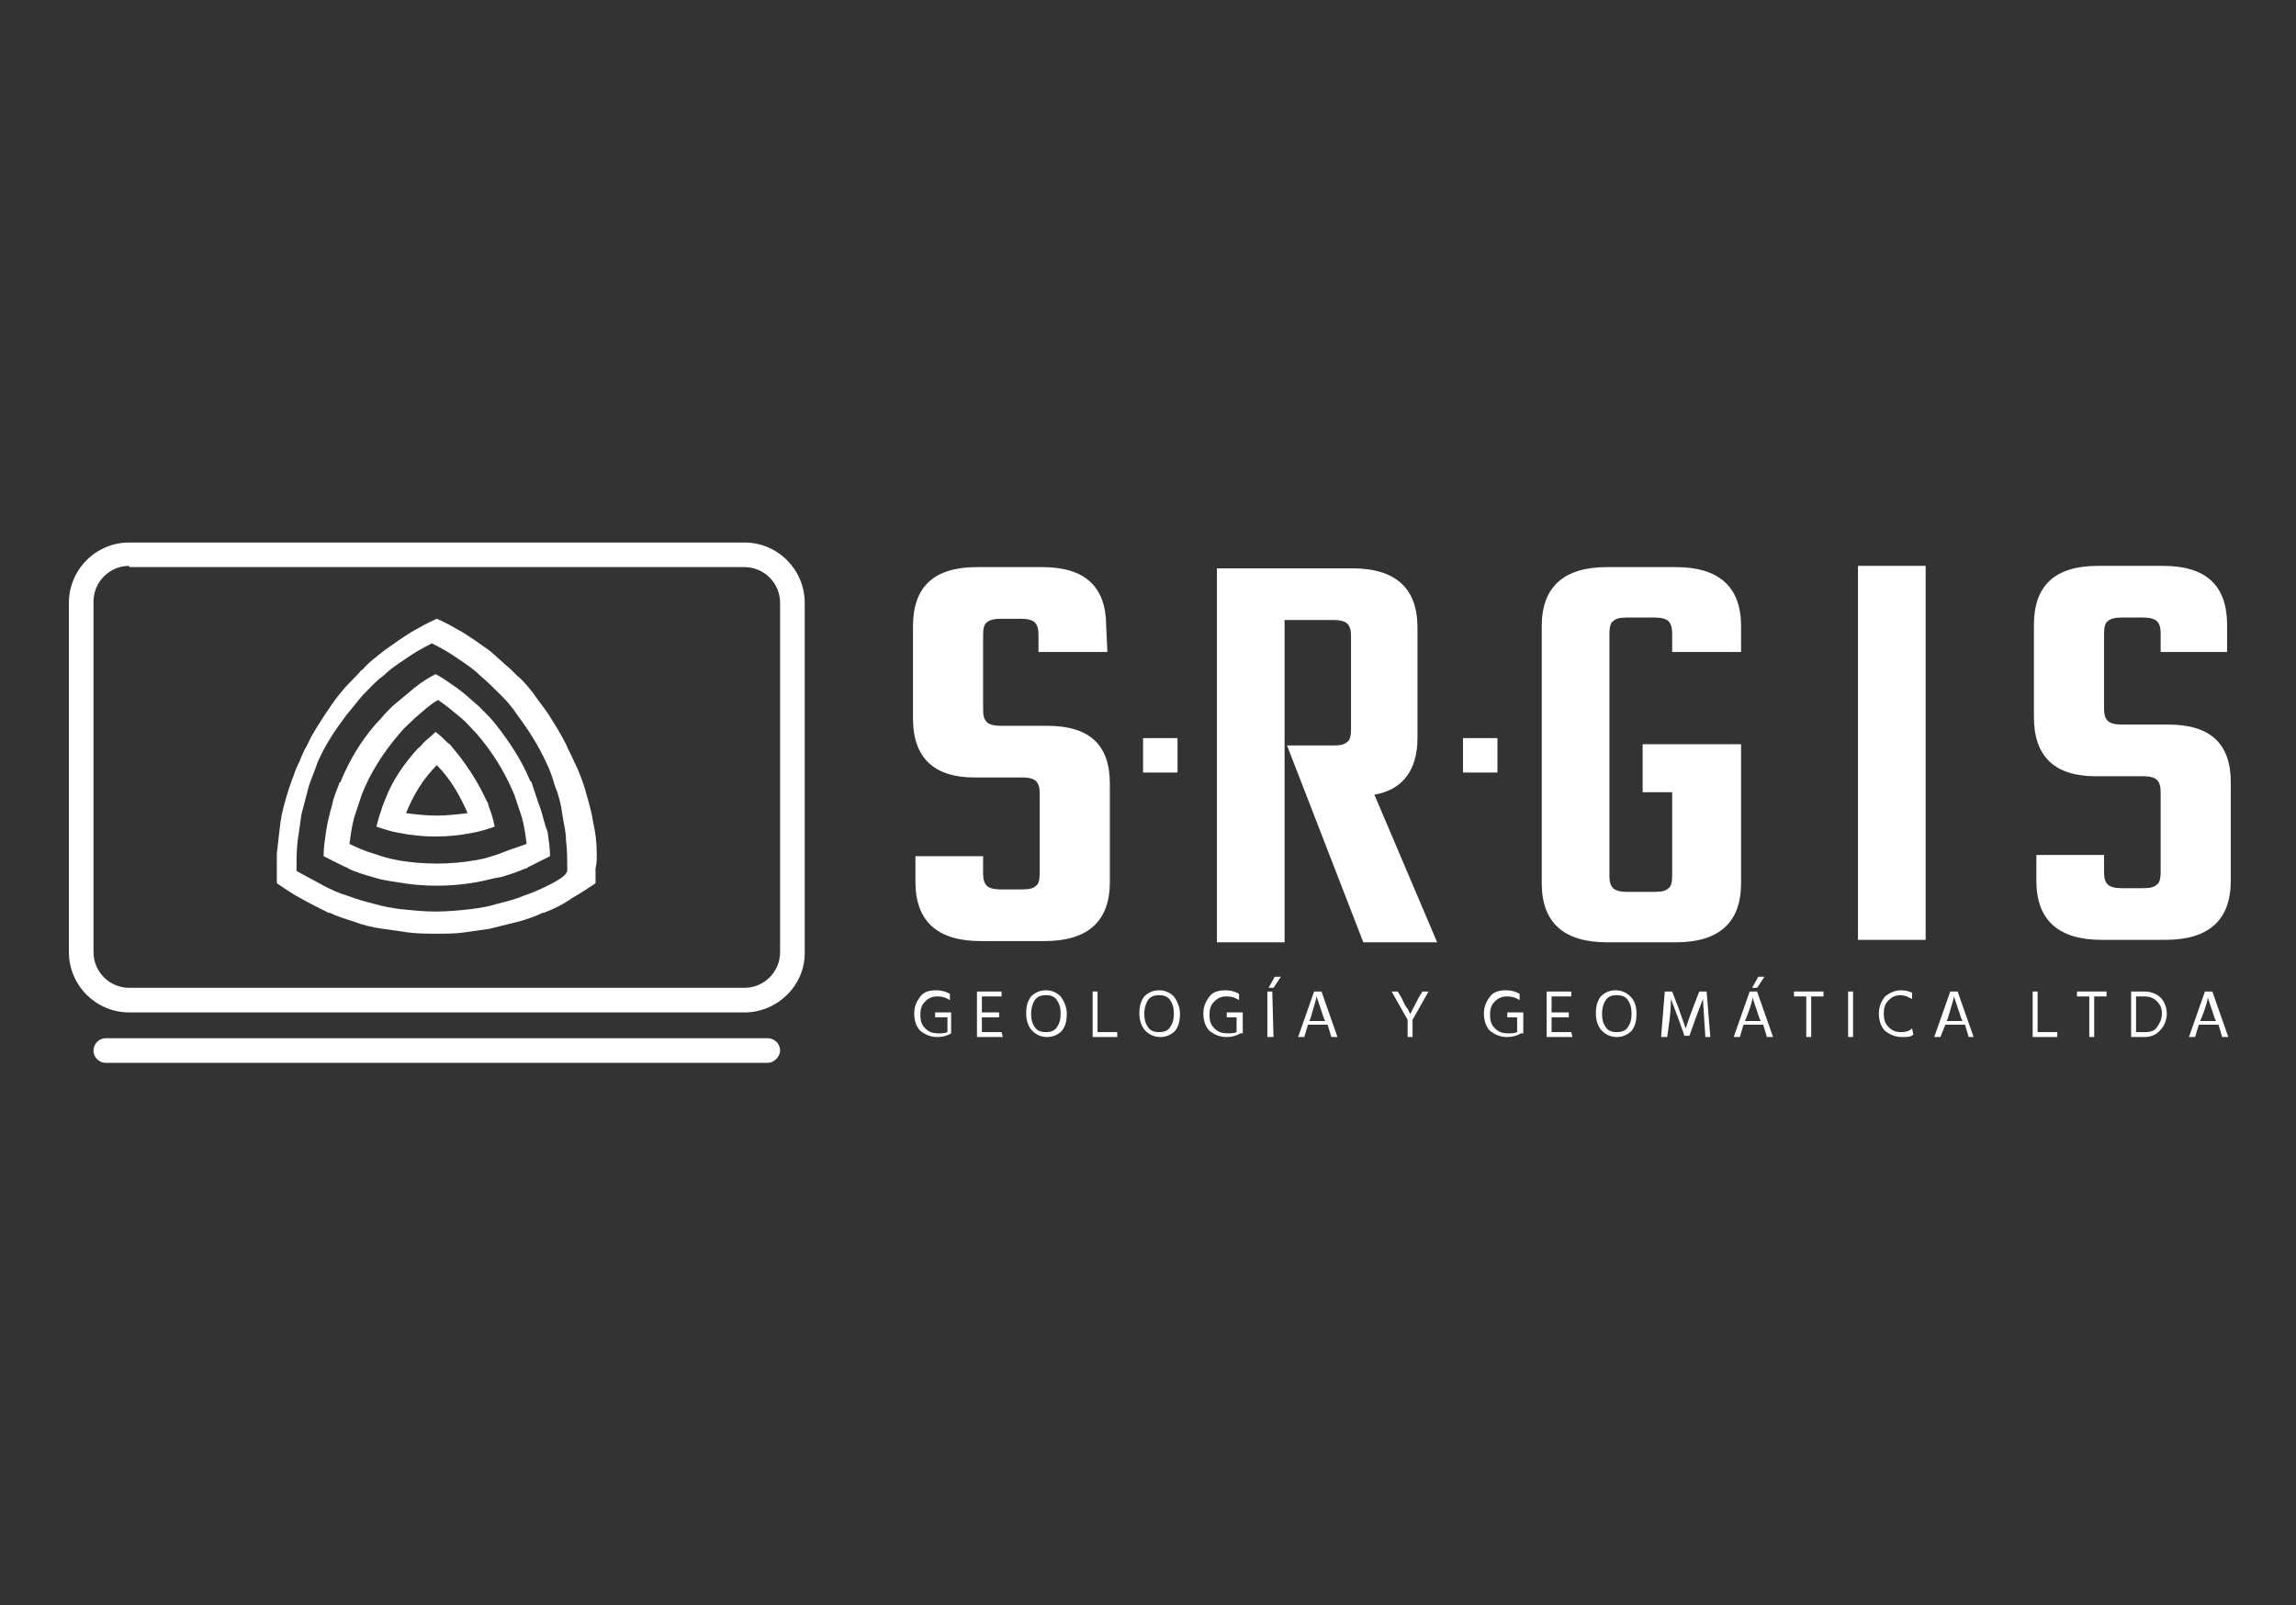 <?xml version="1.0" encoding="utf-8"?>
<!-- Generator: Adobe Illustrator 22.0.1, SVG Export Plug-In . SVG Version: 6.00 Build 0)  -->
<svg version="1.1" id="Capa_1" xmlns="http://www.w3.org/2000/svg" xmlns:xlink="http://www.w3.org/1999/xlink" x="0px" y="0px"
	 viewBox="0 0 186.6 130.5" style="enable-background:new 0 0 186.6 130.5;" xml:space="preserve">
<rect x="0" y="0" width="186.6" height="130.5" fill="#333333" stroke="none"/>
<style type="text/css">
	.st0{fill:#FFFFFF;}
</style>
<g>
	<g>
		<g>
			<g>
				<path class="st0" d="M39.5,65c-0.7-1.5-1.6-2.9-2.7-4.2c-0.1-0.1-0.2-0.3-0.4-0.4c-0.3-0.3-0.6-0.6-1-0.9
					c-0.3,0.3-0.7,0.6-1,0.9c-0.1,0.1-0.2,0.3-0.4,0.4c-1.1,1.2-2.1,2.6-2.7,4.2c-0.1,0.2-0.1,0.3-0.2,0.5c-0.2,0.6-0.4,1.2-0.5,1.7
					c0.6,0.2,1.2,0.4,1.8,0.5c1,0.2,2,0.3,3,0.3s2-0.1,3-0.3c0.6-0.1,1.2-0.3,1.8-0.5c-0.1-0.6-0.3-1.2-0.5-1.7
					C39.7,65.3,39.6,65.2,39.5,65z M35.5,66.3c-0.9,0-1.7-0.1-2.5-0.2c0.6-1.5,1.4-2.8,2.5-3.9c1.1,1.1,1.9,2.5,2.5,3.9
					C37.2,66.2,36.3,66.3,35.5,66.3z"/>
				<path class="st0" d="M43.8,65.4c-0.2-0.6-0.4-1.2-0.6-1.8c0,0,0-0.1-0.1-0.1c-0.7-1.7-1.7-3.2-2.8-4.6c-0.3-0.4-0.7-0.8-1.1-1.2
					c-0.1-0.1-0.2-0.2-0.3-0.3c-0.6-0.5-1.1-1-1.8-1.5c-0.6-0.4-1.1-0.8-1.7-1.1c-0.6,0.3-1.2,0.7-1.7,1.1c-0.6,0.5-1.2,1-1.8,1.5
					c-0.1,0.1-0.2,0.2-0.3,0.3c-0.4,0.4-0.7,0.8-1.1,1.2c-1.2,1.4-2.1,2.9-2.8,4.6c0,0,0,0.1-0.1,0.1c-0.2,0.6-0.5,1.2-0.6,1.8
					c-0.2,0.7-0.4,1.5-0.5,2.2s-0.2,1.3-0.2,2c0.6,0.3,1.2,0.6,1.8,0.9c0.1,0,0.1,0,0.2,0.1c0.6,0.3,1.3,0.5,2,0.7
					c0.6,0.2,1.2,0.3,1.9,0.4c1.1,0.2,2.2,0.3,3.3,0.3s2.2-0.1,3.3-0.3c0.6-0.1,1.2-0.3,1.9-0.4c0.7-0.2,1.3-0.4,2-0.7
					c0.1,0,0.1,0,0.2-0.1c0.6-0.3,1.2-0.6,1.8-0.9c0-0.7-0.1-1.3-0.2-2C44.2,66.9,44.1,66.1,43.8,65.4z M40.6,69.4
					c-0.6,0.2-1.2,0.4-1.8,0.5c-1.1,0.2-2.2,0.3-3.3,0.3s-2.3-0.1-3.3-0.3c-0.6-0.1-1.2-0.3-1.8-0.5c-0.7-0.2-1.4-0.5-2-0.8
					c0.1-0.7,0.2-1.5,0.4-2.2c0.2-0.6,0.4-1.2,0.6-1.8c0.7-1.8,1.8-3.5,3.1-5c0.4-0.5,0.9-0.9,1.3-1.3c0.6-0.5,1.1-1,1.8-1.4
					c0.6,0.4,1.2,0.9,1.8,1.4c0.5,0.4,0.9,0.9,1.3,1.3c1.3,1.5,2.3,3.1,3.1,5c0.2,0.6,0.4,1.2,0.6,1.8c0.2,0.7,0.3,1.4,0.4,2.2
					C42,68.9,41.3,69.1,40.6,69.4z"/>
				<path class="st0" d="M48.5,69.4c0-0.9-0.1-1.7-0.3-2.6c-0.1-0.7-0.3-1.4-0.5-2.1c-0.2-0.8-0.5-1.6-0.8-2.3
					c-0.1-0.1-0.1-0.3-0.2-0.4c-0.2-0.5-0.5-1-0.7-1.5c-0.4-0.8-0.9-1.6-1.4-2.4c-0.4-0.6-0.9-1.2-1.3-1.8c-0.4-0.5-0.8-1-1.3-1.4
					c-0.2-0.2-0.3-0.3-0.5-0.5c-0.6-0.5-1.1-1-1.7-1.5c-0.7-0.5-1.4-1-2.2-1.5c-0.7-0.4-1.4-0.8-2.1-1.1c-0.7,0.3-1.4,0.7-2.1,1.1
					c-0.8,0.5-1.5,1-2.2,1.5c-0.6,0.5-1.2,0.9-1.7,1.5c-0.2,0.1-0.3,0.3-0.5,0.5c-0.5,0.5-0.9,0.9-1.3,1.4c-0.5,0.6-0.9,1.2-1.3,1.8
					c-0.5,0.8-1,1.5-1.4,2.4c-0.3,0.5-0.5,1-0.7,1.5c-0.1,0.1-0.1,0.3-0.2,0.4c-0.3,0.8-0.6,1.6-0.8,2.3c-0.2,0.7-0.4,1.4-0.5,2.1
					c-0.1,0.8-0.2,1.7-0.3,2.6c0,0.4,0,0.8,0,1.2c0,0.4,0,0.8,0,1.2c0.6,0.4,1.3,0.9,1.9,1.2c0.7,0.4,1.5,0.8,2.3,1.2h0.1
					c0.6,0.3,1.3,0.5,1.9,0.7c0.8,0.3,1.6,0.5,2.4,0.6c0.7,0.1,1.4,0.2,2.1,0.3c0.8,0.1,1.6,0.1,2.3,0.1s1.5,0,2.2-0.1
					s1.4-0.2,2.1-0.3c0.8-0.2,1.6-0.4,2.4-0.6c0.7-0.2,1.3-0.4,1.9-0.7h0.1c0.8-0.3,1.6-0.7,2.3-1.2c0.7-0.4,1.3-0.8,1.9-1.2
					c0-0.4,0-0.8,0-1.2C48.5,70.2,48.5,69.8,48.5,69.4z M44.5,72c-0.6,0.3-1.3,0.6-1.9,0.8c-0.7,0.3-1.5,0.5-2.3,0.7
					c-0.6,0.2-1.3,0.3-2,0.4c-0.9,0.1-1.9,0.2-2.9,0.2s-1.9-0.1-2.9-0.2c-0.7-0.1-1.3-0.2-2-0.4c-0.8-0.2-1.5-0.4-2.3-0.7
					c-0.7-0.2-1.3-0.5-1.9-0.8c-0.7-0.4-1.5-0.8-2.2-1.2c0-0.1,0-0.1,0-0.2c0-0.8,0-1.5,0.1-2.3c0.1-0.7,0.2-1.4,0.3-2.1
					c0.2-0.8,0.4-1.5,0.6-2.3c0.2-0.6,0.5-1.3,0.7-1.9c0.6-1.4,1.4-2.6,2.3-3.8c0.4-0.5,0.9-1.1,1.3-1.6c0.6-0.6,1.1-1.2,1.8-1.7
					c0.5-0.5,1.1-0.9,1.7-1.3c0.7-0.5,1.4-0.9,2.2-1.3c0.8,0.4,1.5,0.8,2.2,1.3c0.6,0.4,1.2,0.8,1.7,1.3c0.6,0.5,1.2,1.1,1.8,1.7
					c0.5,0.5,0.9,1,1.3,1.6c0.9,1.2,1.7,2.5,2.3,3.8c0.3,0.6,0.5,1.2,0.7,1.9c0.3,0.7,0.5,1.5,0.6,2.3c0.1,0.7,0.3,1.4,0.3,2.1
					c0.1,0.8,0.1,1.5,0.1,2.3c0,0.1,0,0.1,0,0.2C46,71.2,45.3,71.6,44.5,72z"/>
			</g>
			<g>
				<path class="st0" d="M60.5,82.3h-50c-2.7,0-4.9-2.2-4.9-4.9V49c0-2.7,2.2-4.9,4.9-4.9h50c2.7,0,4.9,2.2,4.9,4.9v28.5
					C65.4,80.1,63.2,82.3,60.5,82.3z M10.5,46c-1.6,0-2.9,1.3-2.9,2.9v28.5c0,1.6,1.3,2.9,2.9,2.9h50c1.6,0,2.9-1.3,2.9-2.9V49
					c0-1.6-1.3-2.9-2.9-2.9H10.5z"/>
			</g>
			<path class="st0" d="M63.4,85.4c0-0.6-0.5-1-1-1H8.6c-0.6,0-1,0.5-1,1c0,0.6,0.5,1,1,1h53.8C62.9,86.4,63.4,85.9,63.4,85.4z"/>
		</g>
		<g>
			<g>
				<path class="st0" d="M77.3,84c-0.3,0.2-0.7,0.3-1.1,0.3c-0.6,0-1-0.2-1.4-0.5c-0.3-0.3-0.5-0.8-0.5-1.4s0.2-1,0.5-1.4
					s0.8-0.5,1.3-0.5c0.4,0,0.8,0.1,1.1,0.3v0.5c-0.3-0.2-0.6-0.3-1-0.3s-0.7,0.1-1,0.4s-0.4,0.6-0.4,1.1s0.1,0.8,0.4,1.1
					c0.3,0.3,0.6,0.4,1.1,0.4c0.2,0,0.5,0,0.7-0.1v-1.2h-1v-0.4h1.3V84L77.3,84L77.3,84z"/>
				<path class="st0" d="M81.5,84.3h-2.1v-3.7h2v0.4h-1.6v1.3h1.4v0.4h-1.4v1.2h1.6L81.5,84.3L81.5,84.3z"/>
				<path class="st0" d="M86.7,82.4c0,0.6-0.1,1-0.4,1.4c-0.3,0.3-0.7,0.5-1.2,0.5s-0.9-0.2-1.2-0.5c-0.3-0.3-0.5-0.8-0.5-1.4
					s0.1-1,0.4-1.4c0.3-0.3,0.7-0.5,1.2-0.5s0.9,0.2,1.2,0.5C86.5,81.4,86.7,81.9,86.7,82.4z M83.8,82.4c0,0.5,0.1,0.8,0.3,1.1
					c0.2,0.3,0.5,0.4,0.9,0.4s0.7-0.1,0.9-0.4c0.2-0.3,0.3-0.6,0.3-1.1s-0.1-0.8-0.3-1.1c-0.2-0.3-0.5-0.4-0.9-0.4s-0.7,0.1-0.9,0.4
					C83.9,81.6,83.8,82,83.8,82.4z"/>
				<path class="st0" d="M90.8,84.3h-2v-3.7h0.4v3.3h1.6V84.3z"/>
				<path class="st0" d="M95.9,82.4c0,0.6-0.1,1-0.4,1.4c-0.3,0.3-0.7,0.5-1.2,0.5s-0.9-0.2-1.2-0.5c-0.3-0.3-0.5-0.8-0.5-1.4
					s0.1-1,0.4-1.4c0.3-0.3,0.7-0.5,1.2-0.5s0.9,0.2,1.2,0.5C95.7,81.4,95.9,81.9,95.9,82.4z M93,82.4c0,0.5,0.1,0.8,0.3,1.1
					c0.2,0.3,0.5,0.4,0.9,0.4s0.7-0.1,0.9-0.4c0.2-0.3,0.3-0.6,0.3-1.1s-0.1-0.8-0.3-1.1c-0.2-0.3-0.5-0.4-0.9-0.4s-0.7,0.1-0.9,0.4
					C93.1,81.6,93,82,93,82.4z"/>
				<path class="st0" d="M100.8,84c-0.3,0.2-0.7,0.3-1.1,0.3c-0.6,0-1-0.2-1.4-0.5c-0.3-0.3-0.5-0.8-0.5-1.4s0.2-1,0.5-1.4
					s0.8-0.5,1.3-0.5c0.4,0,0.8,0.1,1.1,0.3v0.5c-0.3-0.2-0.6-0.3-1-0.3s-0.7,0.1-1,0.4s-0.4,0.6-0.4,1.1s0.1,0.8,0.4,1.1
					c0.3,0.3,0.6,0.4,1.1,0.4c0.2,0,0.5,0,0.7-0.1v-1.2h-0.8v-0.4h1.3V84H100.8L100.8,84z"/>
				<path class="st0" d="M103.5,84.3H103v-3.7h0.4L103.5,84.3L103.5,84.3z M103.5,80.3h-0.4l0.5-0.9h0.5L103.5,80.3z"/>
				<path class="st0" d="M106,84.3h-0.5l1.3-3.7h0.6l1.3,3.7h-0.5l-0.3-1h-1.6L106,84.3z M106.5,82.8l-0.1,0.2h1.3l-0.1-0.2
					l-0.6-1.8C107,81.1,106.8,81.8,106.5,82.8z"/>
				<path class="st0" d="M114.8,84.3h-0.4v-1.4l-1.3-2.3h0.5l0.3,0.5c0.2,0.4,0.3,0.7,0.5,0.9c0.1,0.2,0.2,0.4,0.2,0.4v0.1
					c0-0.1,0.3-0.6,0.7-1.4l0.3-0.5h0.5l-1.3,2.3C114.8,82.9,114.8,84.3,114.8,84.3z"/>
				<path class="st0" d="M123.6,84c-0.3,0.2-0.7,0.3-1.1,0.3c-0.6,0-1-0.2-1.4-0.5c-0.3-0.3-0.5-0.8-0.5-1.4s0.2-1,0.5-1.4
					s0.8-0.5,1.3-0.5c0.4,0,0.8,0.1,1.1,0.3v0.5c-0.3-0.2-0.6-0.3-1-0.3s-0.7,0.1-1,0.4s-0.4,0.6-0.4,1.1s0.1,0.8,0.4,1.1
					c0.3,0.3,0.6,0.4,1.1,0.4c0.2,0,0.5,0,0.7-0.1v-1.2h-0.8v-0.4h1.3V84H123.6L123.6,84z"/>
				<path class="st0" d="M127.8,84.3h-2.1v-3.7h2v0.4h-1.6v1.3h1.4v0.4h-1.4v1.2h1.6L127.8,84.3L127.8,84.3z"/>
				<path class="st0" d="M133,82.4c0,0.6-0.1,1-0.4,1.4c-0.3,0.3-0.7,0.5-1.2,0.5s-0.9-0.2-1.2-0.5s-0.5-0.8-0.5-1.4s0.1-1,0.4-1.4
					c0.3-0.3,0.7-0.5,1.2-0.5s0.9,0.2,1.2,0.5C132.9,81.4,133,81.9,133,82.4z M130.2,82.4c0,0.5,0.1,0.8,0.3,1.1
					c0.2,0.3,0.5,0.4,0.9,0.4s0.7-0.1,0.9-0.4s0.3-0.6,0.3-1.1s-0.1-0.8-0.3-1.1c-0.2-0.3-0.5-0.4-0.9-0.4s-0.7,0.1-0.9,0.4
					C130.3,81.6,130.2,82,130.2,82.4z"/>
				<path class="st0" d="M135.5,84.3H135l0.3-3.7h0.6l0.5,1.3l0.6,1.7c0.2-0.6,0.4-1.2,0.6-1.7l0.5-1.3h0.6l0.3,3.7h-0.4l-0.1-1.5
					l-0.1-1.6c-0.2,0.5-0.4,1.1-0.6,1.6l-0.5,1.4h-0.4l-0.5-1.4l-0.6-1.6c0,0.1,0,0.7-0.1,1.6L135.5,84.3z"/>
				<path class="st0" d="M141.4,84.3h-0.5l1.3-3.7h0.6l1.3,3.7h-0.5l-0.3-1h-1.6L141.4,84.3z M141.9,82.8l-0.1,0.2h1.3l-0.1-0.2
					l-0.6-1.8C142.5,81.1,142.3,81.8,141.9,82.8z M142.8,80.3h-0.4l0.5-0.9h0.5L142.8,80.3z"/>
				<path class="st0" d="M148.2,81h-1v3.3h-0.4V81h-1v-0.4h2.4V81z"/>
				<path class="st0" d="M150.6,84.3h-0.4v-3.7h0.4V84.3z"/>
				<path class="st0" d="M155.5,84.1c-0.2,0.2-0.5,0.2-0.9,0.2c-0.6,0-1-0.2-1.4-0.5c-0.3-0.3-0.5-0.8-0.5-1.4s0.2-1,0.5-1.4
					c0.4-0.3,0.8-0.5,1.3-0.5c0.4,0,0.7,0.1,0.9,0.2v0.5c-0.2-0.1-0.3-0.1-0.4-0.2c-0.1,0-0.3-0.1-0.5-0.1c-0.4,0-0.7,0.1-1,0.4
					s-0.4,0.6-0.4,1.1s0.1,0.8,0.4,1.1c0.3,0.3,0.6,0.4,1,0.4s0.7-0.1,0.9-0.3L155.5,84.1L155.5,84.1z"/>
				<path class="st0" d="M157.7,84.3h-0.5l1.3-3.7h0.6l1.3,3.7H160l-0.3-1h-1.6L157.7,84.3z M158.3,82.8l-0.1,0.2h1.3l-0.1-0.2
					l-0.6-1.8C158.8,81.1,158.6,81.8,158.3,82.8z"/>
				<path class="st0" d="M167.2,84.3h-2v-3.7h0.4v3.3h1.6V84.3z"/>
				<path class="st0" d="M171.2,81h-1v3.3h-0.4V81h-1v-0.4h2.4V81z"/>
				<path class="st0" d="M174.3,84.3h-1.1v-3.7h1.1c0.5,0,1,0.2,1.3,0.5s0.5,0.8,0.5,1.3s-0.2,1-0.5,1.3
					C175.3,84.1,174.8,84.3,174.3,84.3z M174.2,81h-0.6v2.9h0.7c0.5,0,0.8-0.1,1-0.4s0.4-0.6,0.4-1.1c0-0.4-0.1-0.7-0.4-1
					S174.7,81,174.2,81z"/>
				<path class="st0" d="M178.4,84.3h-0.5l1.3-3.7h0.6l1.3,3.7h-0.5l-0.3-1h-1.6L178.4,84.3z M178.9,82.8l-0.1,0.2h1.3l-0.1-0.2
					l-0.6-1.8C179.5,81.1,179.3,81.8,178.9,82.8z"/>
			</g>
			<g>
				<path class="st0" d="M151,46h5.5v30.4H151V46z"/>
				<path class="st0" d="M104.4,50.4h4c0.5,0,0.9,0.1,1.1,0.3s0.3,0.5,0.3,1v7.6c0,0.5-0.1,0.9-0.3,1c-0.2,0.2-0.5,0.3-1.1,0.3h-3.8
					l6.2,16h6l-5.1-12c2.3-0.4,3.5-2,3.5-4.6v-9c0-3.2-1.8-4.8-5.3-4.8h-11v30.4h5.5V64.6v-4.1V50.4z"/>
				<path class="st0" d="M89.9,50.9c0-3.2-1.7-4.8-5.2-4.8h-5.3c-3.5,0-5.2,1.6-5.2,4.8v7.5c0,3.2,1.7,4.8,5,4.8h3.9
					c0.5,0,0.9,0.1,1.1,0.3c0.2,0.2,0.3,0.5,0.3,1v6.5c0,0.5-0.1,0.9-0.3,1c-0.2,0.2-0.5,0.3-1.1,0.3h-1.8c-0.5,0-0.9-0.1-1.1-0.3
					c-0.2-0.2-0.3-0.5-0.3-1v-1.4h-5.5v2.1c0,3.2,1.8,4.8,5.3,4.8h5.2c3.5,0,5.3-1.6,5.3-4.8v-8c0-3.2-1.7-4.7-5.1-4.7h-3.8
					c-0.5,0-0.9-0.1-1.1-0.3s-0.3-0.5-0.3-1v-6.1c0-0.5,0.1-0.9,0.3-1c0.2-0.2,0.6-0.3,1.1-0.3H83c0.5,0,0.9,0.1,1.1,0.3
					s0.3,0.5,0.3,1V53H90L89.9,50.9L89.9,50.9z"/>
				<path class="st0" d="M141.5,50.9c0-3.2-1.8-4.8-5.3-4.8h-5.6c-3.5,0-5.3,1.6-5.3,4.8v20.9c0,3.2,1.8,4.8,5.3,4.8h5.6
					c3.5,0,5.3-1.6,5.3-4.8V60.5h-8v3.9h2.4v6.8c0,0.5-0.1,0.9-0.3,1c-0.2,0.2-0.5,0.3-1.1,0.3h-2.3c-0.5,0-0.9-0.1-1.1-0.3
					c-0.2-0.2-0.3-0.5-0.3-1V51.5c0-0.5,0.1-0.9,0.3-1c0.2-0.2,0.5-0.3,1.1-0.3h2.3c0.5,0,0.9,0.1,1.1,0.3c0.2,0.2,0.3,0.5,0.3,1V53
					h5.6V50.9z"/>
				<path class="st0" d="M181,53v-2.2c0-3.2-1.7-4.8-5.2-4.8h-5.3c-3.5,0-5.2,1.6-5.2,4.8v7.5c0,3.2,1.7,4.8,5,4.8h3.9
					c0.5,0,0.9,0.1,1.1,0.3c0.2,0.2,0.3,0.5,0.3,1v6.5c0,0.5-0.1,0.9-0.3,1c-0.2,0.2-0.5,0.3-1.1,0.3h-1.8c-0.5,0-0.9-0.1-1.1-0.3
					c-0.2-0.2-0.3-0.5-0.3-1v-1.4h-5.5v2.1c0,3.2,1.8,4.8,5.3,4.8h5.2c3.5,0,5.3-1.6,5.3-4.8v-8c0-3.2-1.7-4.7-5.1-4.7h-3.8
					c-0.5,0-0.9-0.1-1.1-0.3c-0.2-0.2-0.3-0.5-0.3-1v-6.1c0-0.5,0.1-0.9,0.3-1c0.2-0.2,0.6-0.3,1.1-0.3h1.8c0.5,0,0.9,0.1,1.1,0.3
					c0.2,0.2,0.3,0.5,0.3,1V53L181,53L181,53z"/>
				<rect x="92.9" y="60" class="st0" width="2.8" height="2.8"/>
				<rect x="118.9" y="60" class="st0" width="2.8" height="2.8"/>
			</g>
		</g>
	</g>
</g>
</svg>

